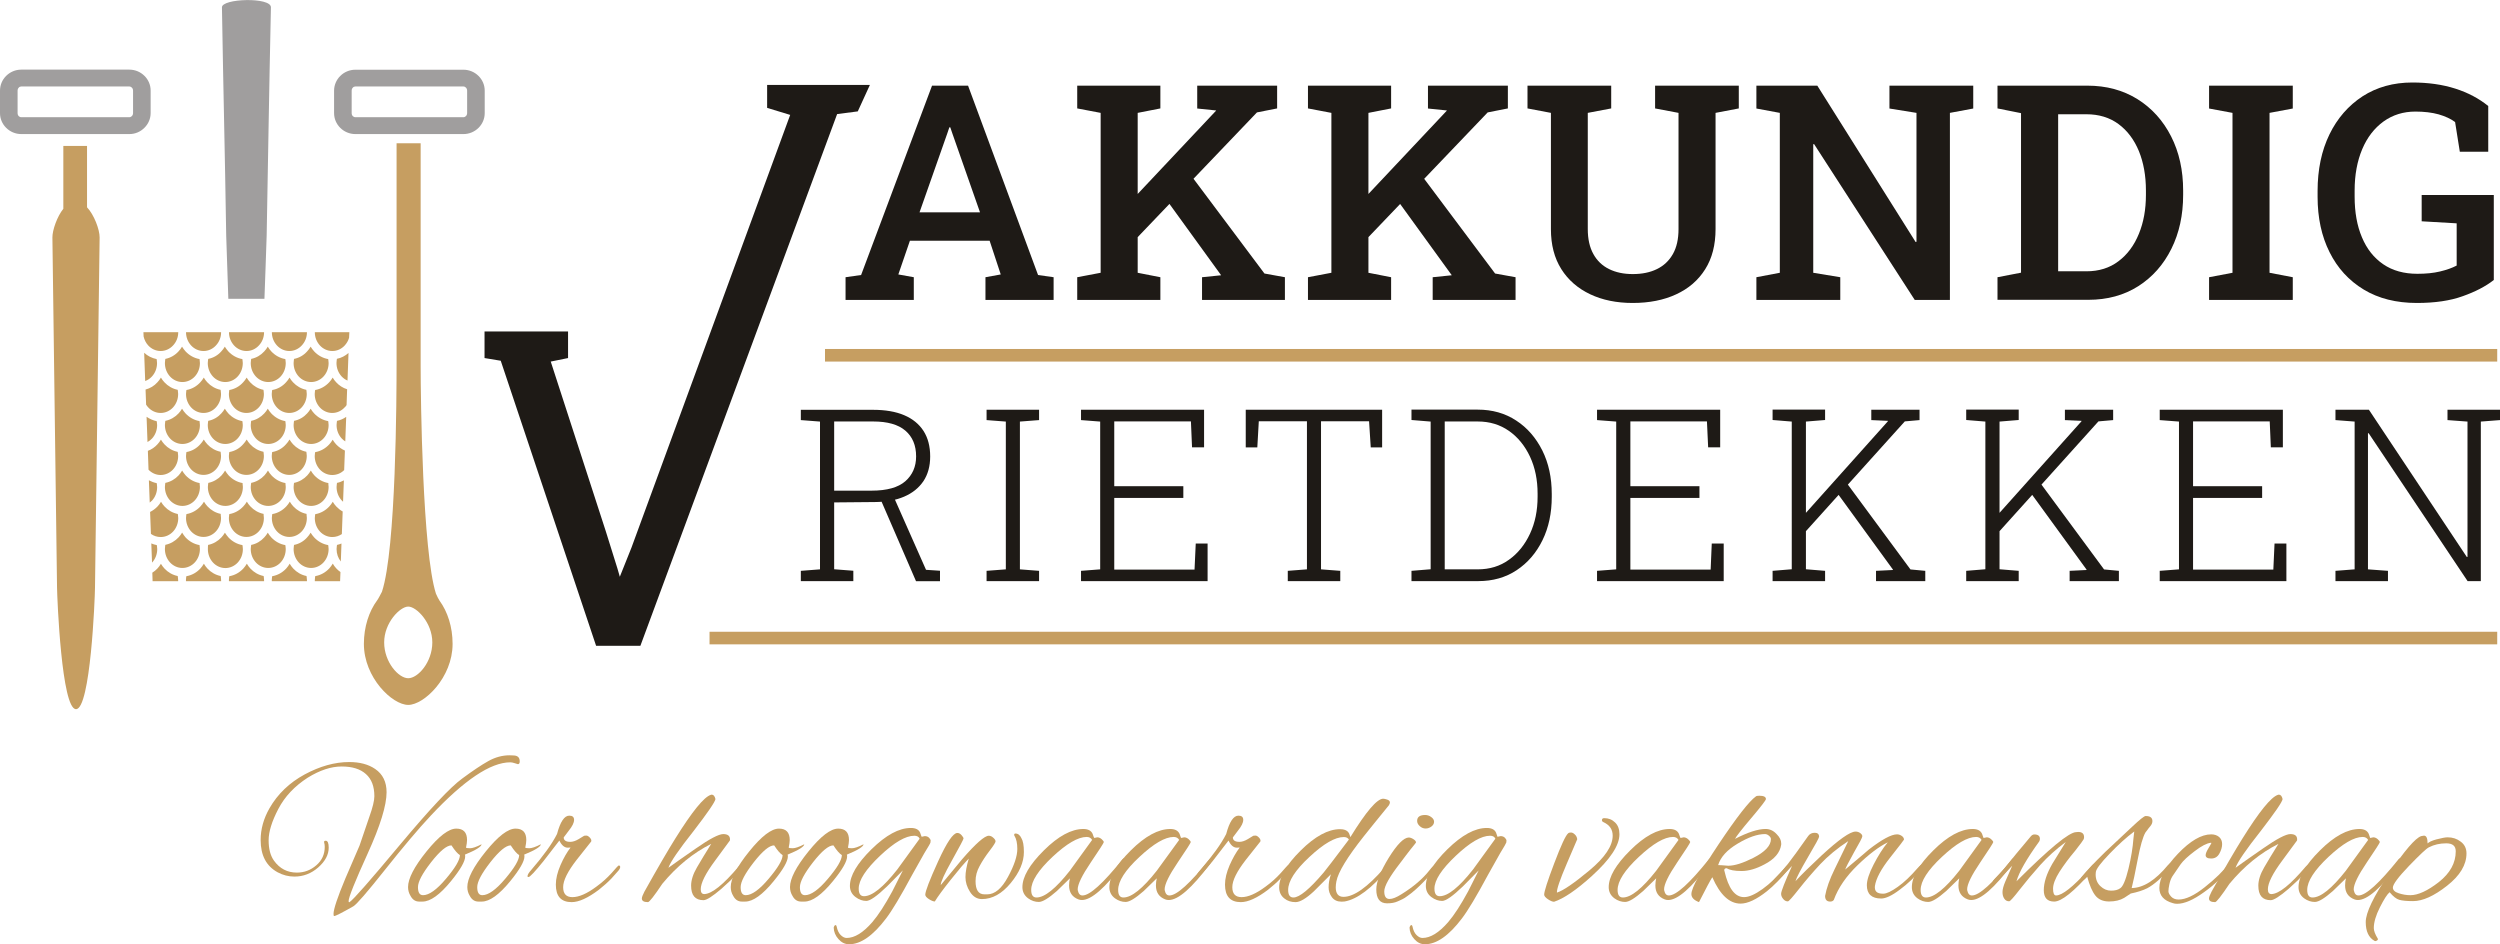 <?xml version="1.0" encoding="utf-8"?>
<!-- Generator: Adobe Illustrator 23.0.2, SVG Export Plug-In . SVG Version: 6.00 Build 0)  -->
<svg version="1.1" id="Laag_1" xmlns="http://www.w3.org/2000/svg" xmlns:xlink="http://www.w3.org/1999/xlink" x="0px" y="0px"
	 width="270px" height="102px" viewBox="0 0 270 102" style="enable-background:new 0 0 270 102;" xml:space="preserve">
<style type="text/css">
	.st0{fill:#1E1A16;}
	.st1{clip-path:url(#SVGID_2_);fill:#1E1A16;}
	.st2{clip-path:url(#SVGID_4_);fill:#1E1A16;}
	.st3{clip-path:url(#SVGID_6_);fill:#1E1A16;}
	.st4{clip-path:url(#SVGID_8_);fill:#1E1A16;}
	.st5{fill:#C69E61;}
	.st6{clip-path:url(#SVGID_10_);fill:#C69E61;}
	.st7{clip-path:url(#SVGID_10_);fill:#A09E9E;}
</style>
<path class="st0" d="M99.31,22.93h6.53l-3-8.56l-0.21-0.62h-0.1l-0.22,0.65L99.31,22.93z M91.32,32.39v-2.45L93,29.7l7.66-20.45
	h3.89l7.56,20.45l1.68,0.24v2.45h-7.36v-2.45l1.65-0.3L106.88,26h-8.61l-1.25,3.64l1.67,0.3v2.45H91.32z"/>
<path class="st0" d="M129.82,32.39v-2.45l2.05-0.21v-0.02l-6.1-8.42l2.51-2.81l8.28,11.06l2.21,0.4v2.45H129.82z M122.22,26.29
	l-2.1-2.42l11.18-11.88l0.05-0.06l-2.05-0.21V9.25h8.63v2.46l-2.18,0.43L122.22,26.29z M116.34,32.39v-2.45l2.53-0.48V12.19
	l-2.53-0.48V9.25h8.98v2.46l-2.45,0.48v17.27l2.45,0.48v2.45H116.34z"/>
<path class="st0" d="M154.73,32.39v-2.45l2.05-0.21v-0.02l-6.1-8.42l2.51-2.81l8.28,11.06l2.21,0.4v2.45H154.73z M147.14,26.29
	l-2.1-2.42l11.18-11.88l0.05-0.06l-2.05-0.21V9.25h8.63v2.46l-2.18,0.43L147.14,26.29z M141.26,32.39v-2.45l2.53-0.48V12.19
	l-2.53-0.48V9.25h8.98v2.46l-2.45,0.48v17.27l2.45,0.48v2.45H141.26z"/>
<g>
	<defs>
		<rect id="SVGID_1_" width="270" height="101.98"/>
	</defs>
	<clipPath id="SVGID_2_">
		<use xlink:href="#SVGID_1_"  style="overflow:visible;"/>
	</clipPath>
	<path class="st1" d="M176.33,32.72c-1.73,0-3.26-0.31-4.59-0.94c-1.33-0.63-2.38-1.54-3.12-2.72c-0.75-1.19-1.12-2.62-1.12-4.31
		V12.19l-2.53-0.48V9.25h9.04v2.46l-2.53,0.48v12.55c0,1.07,0.2,1.97,0.6,2.69c0.4,0.73,0.97,1.27,1.7,1.63
		c0.73,0.36,1.58,0.54,2.56,0.54c1.01,0,1.88-0.18,2.61-0.54c0.74-0.36,1.31-0.9,1.72-1.62c0.41-0.72,0.61-1.62,0.61-2.7V12.19
		l-2.53-0.48V9.25h9.04v2.46l-2.51,0.48v12.55c0,1.71-0.37,3.15-1.12,4.34c-0.75,1.19-1.79,2.09-3.14,2.71
		C179.69,32.41,178.12,32.72,176.33,32.72"/>
</g>
<polygon class="st0" points="189.69,32.39 189.69,29.94 192.22,29.46 192.22,12.19 189.69,11.72 189.69,9.25 192.22,9.25 
	196.27,9.25 206.89,26.14 206.98,26.11 206.98,12.19 204.06,11.72 204.06,9.25 210.59,9.25 213.11,9.25 213.11,11.72 210.59,12.19 
	210.59,32.39 206.79,32.39 195.92,15.56 195.83,15.58 195.83,29.46 198.75,29.94 198.75,32.39 "/>
<g>
	<defs>
		<rect id="SVGID_3_" width="270" height="101.98"/>
	</defs>
	<clipPath id="SVGID_4_">
		<use xlink:href="#SVGID_3_"  style="overflow:visible;"/>
	</clipPath>
	<path class="st2" d="M222.28,29.3h3.05c1.36,0,2.51-0.36,3.47-1.09c0.96-0.72,1.69-1.71,2.2-2.96c0.51-1.24,0.76-2.64,0.76-4.2
		v-0.48c0-1.6-0.26-3.02-0.76-4.25c-0.51-1.23-1.24-2.21-2.2-2.92c-0.96-0.71-2.12-1.06-3.47-1.06h-3.05V29.3z M215.73,32.39v-2.45
		l2.54-0.49V12.22l-2.54-0.51V9.25h2.54h7.15c2.07,0,3.87,0.49,5.43,1.46c1.55,0.97,2.76,2.31,3.63,4.02
		c0.87,1.71,1.3,3.66,1.3,5.86v0.46c0,2.17-0.42,4.11-1.27,5.82c-0.85,1.71-2.04,3.06-3.58,4.04c-1.54,0.98-3.34,1.47-5.39,1.47
		H215.73z"/>
</g>
<polygon class="st0" points="238.58,32.39 238.58,29.94 241.11,29.46 241.11,12.19 238.58,11.72 238.58,9.25 247.62,9.25 
	247.62,11.72 245.11,12.19 245.11,29.46 247.62,29.94 247.62,32.39 "/>
<g>
	<defs>
		<rect id="SVGID_5_" width="270" height="101.98"/>
	</defs>
	<clipPath id="SVGID_6_">
		<use xlink:href="#SVGID_5_"  style="overflow:visible;"/>
	</clipPath>
	<path class="st3" d="M261.02,32.72c-2.22,0-4.14-0.48-5.74-1.45c-1.6-0.97-2.83-2.31-3.69-4.04c-0.86-1.72-1.29-3.71-1.29-5.98
		v-0.62c0-2.32,0.43-4.36,1.28-6.11c0.85-1.75,2.05-3.12,3.58-4.12c1.54-0.99,3.33-1.49,5.37-1.49c1.72,0,3.26,0.22,4.64,0.66
		c1.38,0.44,2.56,1.07,3.56,1.88v4.94h-3.07l-0.51-3.21c-0.47-0.35-1.06-0.62-1.78-0.83c-0.72-0.2-1.56-0.3-2.51-0.3
		c-1.3,0-2.45,0.36-3.44,1.07c-0.99,0.72-1.76,1.71-2.3,2.99c-0.54,1.28-0.82,2.77-0.82,4.47v0.65c0,1.69,0.26,3.15,0.79,4.4
		c0.52,1.25,1.29,2.22,2.3,2.91c1.01,0.69,2.24,1.03,3.69,1.03c0.92,0,1.74-0.08,2.44-0.25c0.71-0.17,1.31-0.38,1.8-0.64v-4.56
		l-3.78-0.22v-2.84h7.79v9.18c-0.88,0.69-2,1.27-3.36,1.75C264.62,32.48,262.97,32.72,261.02,32.72"/>
	<path class="st3" d="M98.93,62.77l-3.98-9.19l1.53-0.01l3.53,7.97l1.51,0.1v1.13H98.93z M90.08,52.99h4.06
		c1.65,0,2.86-0.34,3.64-1.02c0.77-0.68,1.16-1.57,1.16-2.68c0-1.19-0.39-2.12-1.16-2.78c-0.77-0.66-1.93-0.99-3.48-0.99h-4.21
		V52.99z M86.49,62.77v-1.12l2.07-0.16V45.53l-2.07-0.16v-1.11h7.8c1.32,0,2.44,0.19,3.36,0.58c0.92,0.39,1.61,0.96,2.09,1.7
		c0.48,0.75,0.72,1.67,0.72,2.76c0,1.06-0.25,1.95-0.74,2.68c-0.5,0.73-1.19,1.28-2.08,1.66c-0.89,0.38-1.94,0.57-3.15,0.58
		l-4.4,0.04v7.22l2.07,0.16v1.12H86.49z"/>
</g>
<polygon class="st0" points="106.55,62.76 106.55,61.65 108.63,61.49 108.63,45.53 106.55,45.37 106.55,44.25 112.22,44.25 
	112.22,45.37 110.15,45.53 110.15,61.49 112.22,61.65 112.22,62.76 "/>
<polygon class="st0" points="116.75,62.76 116.75,61.65 118.82,61.49 118.82,45.53 116.75,45.37 116.75,44.25 130.04,44.25 
	130.04,48.31 128.74,48.31 128.62,45.51 120.34,45.51 120.34,52.51 127.8,52.51 127.8,53.78 120.34,53.78 120.34,61.52 
	129.01,61.52 129.14,58.7 130.42,58.7 130.42,62.76 "/>
<polygon class="st0" points="139.08,62.76 139.08,61.65 141.15,61.49 141.15,45.5 135.95,45.5 135.79,48.32 134.54,48.32 
	134.54,44.25 149.27,44.25 149.27,48.32 148.04,48.32 147.86,45.5 142.67,45.5 142.67,61.49 144.75,61.65 144.75,62.76 "/>
<g>
	<defs>
		<rect id="SVGID_7_" width="270" height="101.98"/>
	</defs>
	<clipPath id="SVGID_8_">
		<use xlink:href="#SVGID_7_"  style="overflow:visible;"/>
	</clipPath>
	<path class="st4" d="M156.03,61.49h3.56c1.29,0,2.42-0.34,3.38-1.04c0.97-0.69,1.72-1.63,2.27-2.81c0.55-1.18,0.82-2.51,0.82-3.99
		v-0.33c0-1.49-0.27-2.82-0.82-4c-0.55-1.17-1.3-2.1-2.27-2.78c-0.97-0.68-2.09-1.02-3.38-1.02h-3.56V61.49z M152.44,62.76v-1.11
		l2.07-0.17V45.53l-2.07-0.17v-1.12h2.07h5.08c1.58,0,2.96,0.39,4.16,1.18c1.2,0.78,2.13,1.86,2.82,3.23
		c0.68,1.37,1.02,2.93,1.02,4.7v0.31c0,1.75-0.33,3.31-1,4.68c-0.67,1.37-1.6,2.45-2.79,3.24c-1.19,0.79-2.57,1.18-4.14,1.18H152.44
		z"/>
</g>
<polygon class="st0" points="172.48,62.76 172.48,61.65 174.55,61.49 174.55,45.53 172.48,45.37 172.48,44.25 185.78,44.25 
	185.78,48.31 184.48,48.31 184.35,45.51 176.08,45.51 176.08,52.51 183.54,52.51 183.54,53.78 176.08,53.78 176.08,61.52 
	184.75,61.52 184.87,58.7 186.16,58.7 186.16,62.76 "/>
<path class="st0" d="M202.61,62.76v-1.11l1.82-0.09l0.01-0.04l-6.08-8.36l0.99-1.12l6.98,9.46l1.6,0.15v1.11H202.61z M194.82,57.61
	l-0.75-1.14l9.81-10.96l0.01-0.06l-1.79-0.08v-1.12h5.21v1.12l-1.59,0.14L194.82,57.61z M191.44,62.76v-1.11l2.07-0.17V45.53
	l-2.07-0.17v-1.12h5.67v1.12l-2.07,0.17v15.95l2.07,0.17v1.11H191.44z"/>
<path class="st0" d="M223.52,62.76v-1.11l1.82-0.09l0.01-0.04l-6.08-8.36l0.99-1.12l6.98,9.46l1.6,0.15v1.11H223.52z M215.73,57.61
	l-0.75-1.14l9.81-10.96l0.01-0.06l-1.79-0.08v-1.12h5.21v1.12l-1.59,0.14L215.73,57.61z M212.35,62.76v-1.11l2.07-0.17V45.53
	l-2.07-0.17v-1.12h5.67v1.12l-2.07,0.17v15.95l2.07,0.17v1.11H212.35z"/>
<polygon class="st0" points="233.25,62.76 233.25,61.65 235.33,61.49 235.33,45.53 233.25,45.37 233.25,44.25 246.55,44.25 
	246.55,48.31 245.25,48.31 245.13,45.51 236.85,45.51 236.85,52.51 244.31,52.51 244.31,53.78 236.85,53.78 236.85,61.52 
	245.52,61.52 245.65,58.7 246.93,58.7 246.93,62.76 "/>
<polygon class="st0" points="267.93,44.25 264.33,44.25 264.33,45.37 266.49,45.53 266.49,60.14 266.42,60.16 255.84,44.25 
	254.3,44.25 252.23,44.25 252.23,45.37 254.3,45.53 254.3,61.49 252.23,61.65 252.23,62.76 257.9,62.76 257.9,61.65 255.74,61.49 
	255.74,46.8 255.81,46.78 266.5,62.76 267.93,62.76 267.93,45.53 270,45.37 270,44.25 "/>
<polygon class="st0" points="64.38,69.75 54.08,38.96 52.33,38.67 52.33,35.8 61.35,35.8 61.35,38.67 59.48,39.05 65.43,57.39 
	66.69,61.42 66.94,62.29 68.2,59.14 85.34,12.41 82.85,11.65 82.85,9.17 93.95,9.17 92.64,12.03 90.41,12.32 69.16,69.75 "/>
<rect x="89.1" y="37.69" class="st5" width="180.6" height="1.36"/>
<rect x="76.63" y="68.23" class="st5" width="193.07" height="1.36"/>
<g>
	<defs>
		<rect id="SVGID_9_" width="270" height="101.98"/>
	</defs>
	<clipPath id="SVGID_10_">
		<use xlink:href="#SVGID_9_"  style="overflow:visible;"/>
	</clipPath>
	<path class="st6" d="M9.4,22.39v-6.63H6.84v6.79c-0.66,0.81-1.19,2.31-1.18,3.1l0.5,37.82c0.02,1.2,0.49,13.12,2.05,13.12
		c1.56,0,2.04-11.92,2.05-13.12l0.5-37.82C10.77,24.8,10.15,23.17,9.4,22.39"/>
	<path class="st7" d="M2.3,12.66h11.67c0.1,0,0.2-0.05,0.27-0.12c0.08-0.08,0.13-0.2,0.13-0.33V9.79c0-0.13-0.05-0.25-0.13-0.33
		c-0.07-0.07-0.17-0.12-0.27-0.12H2.3c-0.11,0-0.2,0.04-0.27,0.12C1.95,9.54,1.9,9.65,1.9,9.79v2.43c0,0.13,0.05,0.25,0.13,0.33
		C2.1,12.61,2.19,12.66,2.3,12.66 M13.97,14.48H2.3c-0.64,0-1.22-0.26-1.64-0.68C0.25,13.39,0,12.83,0,12.22V9.79
		C0,9.17,0.25,8.61,0.66,8.2c0.42-0.42,1-0.68,1.64-0.68h11.67c0.64,0,1.22,0.26,1.64,0.68c0.41,0.41,0.66,0.97,0.66,1.58v2.43
		c0,0.61-0.25,1.17-0.66,1.58C15.19,14.22,14.61,14.48,13.97,14.48"/>
	<path class="st7" d="M29.26,0.8c0.04-1.14-5.33-0.97-5.29,0c0.16,9.59,0.31,15.06,0.46,24.64c0.02,1.19,0.21,5.64,0.23,6.83h3.9
		c0.03-1.19,0.22-5.64,0.24-6.83C28.98,15.86,29.05,10.38,29.26,0.8"/>
	<path class="st6" d="M22.45,59.29L22.45,59.29L22.45,59.29L22.45,59.29v0.01v0v0.01c0,0.56,0.21,1.07,0.55,1.44
		c0.34,0.37,0.82,0.6,1.34,0.6s1-0.23,1.34-0.6c0.34-0.37,0.55-0.88,0.55-1.44V59.3v0v0v-0.01v0c0-0.12-0.01-0.23-0.03-0.34
		c0-0.03-0.01-0.06-0.02-0.08c-0.58-0.1-1.11-0.4-1.51-0.83c-0.14-0.16-0.27-0.33-0.38-0.51c-0.11,0.19-0.24,0.36-0.38,0.51
		c-0.38,0.41-0.88,0.7-1.43,0.81c-0.01,0.03-0.01,0.06-0.02,0.1C22.46,59.06,22.45,59.17,22.45,59.29 M37.73,35.88h-3.73
		c0,0.56,0.21,1.06,0.55,1.43c0.34,0.37,0.82,0.6,1.34,0.6c0.53,0,1-0.23,1.34-0.6c0.21-0.23,0.38-0.51,0.47-0.83L37.73,35.88z
		 M33.15,35.88h-3.79c0,0.56,0.21,1.06,0.55,1.43c0.34,0.37,0.82,0.6,1.34,0.6s1-0.23,1.34-0.6C32.94,36.94,33.15,36.44,33.15,35.88
		 M28.52,35.88h-3.79c0,0.56,0.21,1.06,0.55,1.43c0.34,0.37,0.82,0.6,1.34,0.6c0.53,0,1-0.23,1.34-0.6
		C28.31,36.94,28.52,36.44,28.52,35.88 M23.88,35.88h-3.79c0,0.56,0.21,1.06,0.55,1.43c0.34,0.37,0.82,0.6,1.34,0.6
		c0.53,0,1-0.23,1.34-0.6C23.67,36.94,23.88,36.44,23.88,35.88 M19.25,35.88h-3.76l0.02,0.46c0.08,0.37,0.26,0.71,0.5,0.97
		c0.34,0.37,0.82,0.6,1.34,0.6s1-0.23,1.34-0.6C19.04,36.94,19.25,36.44,19.25,35.88 M15.57,38.1l0.11,3.05
		c0.28-0.1,0.53-0.27,0.73-0.49c0.34-0.37,0.55-0.88,0.55-1.44v-0.01v0v0V39.2v0c0-0.12-0.01-0.23-0.03-0.34
		c0-0.03-0.01-0.06-0.02-0.08C16.41,38.68,15.95,38.45,15.57,38.1 M15.72,42.07l0.06,1.63c0.07,0.11,0.14,0.21,0.23,0.3
		c0.34,0.37,0.82,0.6,1.34,0.6s1-0.23,1.34-0.6c0.34-0.37,0.55-0.88,0.55-1.44v-0.01v0v0v-0.01v0c0-0.12-0.01-0.23-0.03-0.34
		c-0.01-0.03-0.01-0.07-0.02-0.1c-0.55-0.11-1.05-0.4-1.43-0.81c-0.15-0.15-0.27-0.33-0.38-0.51c-0.11,0.19-0.24,0.36-0.38,0.51
		C16.66,41.67,16.22,41.94,15.72,42.07 M15.83,45.01l0.1,2.73c0.18-0.1,0.35-0.23,0.49-0.38c0.34-0.37,0.55-0.88,0.55-1.44v-0.01v0
		v0v0v0c0-0.12-0.01-0.23-0.03-0.34c0-0.03-0.01-0.06-0.02-0.08C16.53,45.4,16.15,45.24,15.83,45.01 M15.97,48.69l0.07,2.04
		c0.34,0.35,0.8,0.57,1.31,0.57c0.52,0,1-0.23,1.34-0.6c0.34-0.37,0.55-0.88,0.55-1.44v-0.01v0v0v-0.01v0
		c0-0.12-0.01-0.23-0.03-0.34c-0.01-0.03-0.01-0.06-0.02-0.1c-0.55-0.11-1.05-0.4-1.43-0.81c-0.15-0.16-0.27-0.33-0.38-0.51
		c-0.11,0.19-0.24,0.36-0.38,0.51C16.72,48.3,16.36,48.55,15.97,48.69 M16.08,51.87l0.09,2.41c0.09-0.07,0.17-0.14,0.25-0.22
		c0.34-0.37,0.55-0.88,0.55-1.44v-0.01v0v0v-0.01v0c0-0.12-0.01-0.23-0.03-0.34c0-0.03-0.01-0.06-0.02-0.08
		C16.63,52.12,16.34,52.01,16.08,51.87 M16.21,55.29l0.09,2.37c0.3,0.22,0.67,0.34,1.06,0.34c0.52,0,1-0.23,1.34-0.6
		c0.34-0.37,0.55-0.88,0.55-1.44v0v0v0v-0.01v0c0-0.12-0.01-0.23-0.03-0.34c-0.01-0.03-0.01-0.07-0.02-0.1
		c-0.55-0.11-1.05-0.4-1.43-0.81c-0.15-0.15-0.27-0.33-0.38-0.51c-0.11,0.19-0.24,0.36-0.38,0.51
		C16.78,54.94,16.51,55.14,16.21,55.29 M16.34,58.69l0.08,2.07l0.01-0.01c0.34-0.37,0.55-0.88,0.55-1.44V59.3v0v0v-0.01v0
		c0-0.12-0.01-0.23-0.03-0.34c0-0.03-0.01-0.06-0.02-0.08C16.72,58.83,16.52,58.77,16.34,58.69 M16.45,61.85l0.03,0.92h2.76
		c0-0.04,0-0.07,0-0.11v-0.01v0v0v0v0c0-0.12-0.01-0.23-0.03-0.34c-0.01-0.03-0.01-0.07-0.02-0.1c-0.55-0.11-1.05-0.4-1.43-0.81
		c-0.15-0.16-0.27-0.33-0.38-0.51c-0.11,0.19-0.24,0.36-0.38,0.51C16.84,61.57,16.66,61.72,16.45,61.85 M20.09,62.77h3.79
		c0-0.04,0-0.07,0-0.11v-0.01v0v0v0v0c0-0.12-0.01-0.23-0.03-0.34c0-0.03-0.01-0.07-0.02-0.1c-0.55-0.11-1.05-0.4-1.43-0.81
		c-0.15-0.16-0.27-0.33-0.38-0.52c-0.11,0.19-0.24,0.36-0.38,0.52c-0.4,0.43-0.92,0.73-1.51,0.83c-0.01,0.03-0.01,0.06-0.02,0.08
		c-0.02,0.11-0.03,0.22-0.03,0.34v0v0v0v0v0v0.01C20.09,62.7,20.09,62.73,20.09,62.77 M24.73,62.77h3.79c0-0.04,0-0.07,0-0.11v-0.01
		v0v0v0v0c0-0.12-0.01-0.23-0.03-0.34c-0.01-0.03-0.01-0.07-0.02-0.1c-0.55-0.11-1.05-0.4-1.43-0.81c-0.15-0.16-0.27-0.33-0.38-0.52
		c-0.11,0.19-0.24,0.36-0.38,0.52c-0.4,0.43-0.92,0.73-1.51,0.83c-0.01,0.03-0.01,0.06-0.02,0.08c-0.02,0.11-0.03,0.22-0.03,0.34v0
		v0v0v0v0v0.01C24.73,62.7,24.73,62.73,24.73,62.77 M29.36,62.77h3.79c0-0.04,0-0.07,0-0.11v-0.01v0v0v0v0
		c0-0.12-0.01-0.23-0.03-0.34c-0.01-0.03-0.01-0.07-0.02-0.1c-0.55-0.11-1.05-0.4-1.43-0.81c-0.15-0.16-0.27-0.33-0.38-0.52
		c-0.11,0.19-0.24,0.36-0.38,0.52c-0.4,0.43-0.92,0.73-1.51,0.83c-0.01,0.03-0.01,0.06-0.02,0.08c-0.02,0.11-0.03,0.22-0.03,0.34v0
		v0v0v0v0v0.01C29.36,62.7,29.36,62.73,29.36,62.77 M34,62.77h2.73l0.04-0.99c-0.16-0.11-0.32-0.25-0.45-0.39
		c-0.15-0.16-0.27-0.33-0.38-0.52c-0.11,0.19-0.24,0.36-0.38,0.52c-0.4,0.43-0.92,0.73-1.51,0.83c-0.01,0.03-0.01,0.06-0.02,0.08
		c-0.02,0.11-0.03,0.22-0.03,0.34v0v0v0v0v0v0.01C33.99,62.7,34,62.73,34,62.77 M36.81,60.64l0.07-1.94
		c-0.16,0.07-0.32,0.11-0.48,0.15c-0.01,0.03-0.01,0.06-0.02,0.1c-0.02,0.11-0.03,0.22-0.03,0.34v0v0v0v0v0v0.01
		C36.35,59.82,36.52,60.28,36.81,60.64 M36.92,57.68l0.09-2.44c-0.26-0.14-0.49-0.33-0.69-0.54c-0.15-0.15-0.27-0.33-0.38-0.51
		c-0.11,0.19-0.24,0.36-0.38,0.51c-0.4,0.43-0.92,0.73-1.51,0.83c-0.01,0.03-0.01,0.06-0.02,0.08c-0.02,0.11-0.03,0.22-0.03,0.34v0
		v0v0v0.01v0v0c0,0.56,0.21,1.07,0.55,1.44s0.82,0.6,1.34,0.6C36.27,58,36.62,57.88,36.92,57.68 M37.05,54.19l0.09-2.31
		c-0.23,0.12-0.47,0.22-0.74,0.27c-0.01,0.03-0.01,0.07-0.02,0.1c-0.02,0.11-0.03,0.22-0.03,0.34v0v0v0v0v0v0.01
		c0,0.56,0.21,1.07,0.55,1.44C36.95,54.1,37,54.15,37.05,54.19 M37.17,50.77l0.08-2.11c-0.35-0.15-0.67-0.38-0.94-0.66
		c-0.15-0.16-0.27-0.33-0.38-0.51c-0.11,0.19-0.24,0.36-0.38,0.51c-0.4,0.43-0.92,0.73-1.51,0.83c-0.01,0.03-0.01,0.06-0.02,0.08
		c-0.02,0.11-0.03,0.22-0.03,0.34v0v0v0v0v0v0.01c0,0.56,0.21,1.07,0.55,1.44c0.34,0.37,0.82,0.6,1.34,0.6
		C36.39,51.3,36.84,51.1,37.17,50.77 M37.29,47.67l0.1-2.65c-0.3,0.21-0.63,0.36-0.99,0.43c-0.01,0.03-0.01,0.07-0.02,0.1
		c-0.02,0.11-0.03,0.22-0.03,0.34v0v0v0v0.01v0v0.01c0,0.56,0.21,1.07,0.55,1.44C37.02,47.48,37.15,47.58,37.29,47.67 M37.43,43.75
		l0.06-1.71c-0.45-0.14-0.86-0.4-1.18-0.75c-0.15-0.15-0.27-0.33-0.38-0.51c-0.11,0.19-0.24,0.36-0.38,0.51
		c-0.4,0.43-0.92,0.73-1.51,0.83c-0.01,0.03-0.01,0.06-0.02,0.08c-0.02,0.11-0.03,0.22-0.03,0.34v0v0v0v0.01v0v0.01
		c0,0.56,0.21,1.07,0.55,1.44c0.34,0.37,0.82,0.6,1.34,0.6c0.53,0,1-0.23,1.34-0.6C37.31,43.93,37.37,43.84,37.43,43.75 M37.53,41.1
		l0.11-2.98c-0.35,0.31-0.78,0.54-1.25,0.63c-0.01,0.03-0.01,0.07-0.02,0.1c-0.02,0.11-0.03,0.22-0.03,0.34v0v0v0v0.01v0v0.01
		c0,0.56,0.21,1.07,0.55,1.44C37.08,40.85,37.29,41,37.53,41.1 M31.76,58.85c-0.01,0.03-0.01,0.06-0.02,0.1
		c-0.02,0.11-0.03,0.22-0.03,0.34v0v0v0v0v0v0.01c0,0.56,0.21,1.07,0.55,1.44c0.34,0.37,0.82,0.6,1.34,0.6s1-0.23,1.34-0.6
		c0.34-0.37,0.55-0.88,0.55-1.44V59.3v0v0v-0.01v0c0-0.12-0.01-0.23-0.03-0.34c-0.01-0.03-0.01-0.06-0.02-0.08
		c-0.58-0.1-1.11-0.4-1.51-0.83c-0.15-0.16-0.27-0.33-0.38-0.51c-0.11,0.19-0.24,0.36-0.38,0.51
		C32.81,58.45,32.32,58.74,31.76,58.85 M27.13,58.85c-0.01,0.03-0.01,0.06-0.02,0.1c-0.02,0.11-0.03,0.22-0.03,0.34v0v0v0v0v0v0.01
		c0,0.56,0.21,1.07,0.55,1.44c0.34,0.37,0.82,0.6,1.34,0.6s1-0.23,1.34-0.6c0.34-0.37,0.55-0.88,0.55-1.44V59.3v0v0v-0.01v0
		c0-0.12-0.01-0.23-0.03-0.34c0-0.03-0.01-0.06-0.02-0.08c-0.58-0.1-1.11-0.4-1.51-0.83c-0.15-0.16-0.27-0.33-0.38-0.51
		c-0.11,0.19-0.24,0.36-0.38,0.51C28.17,58.45,27.68,58.74,27.13,58.85 M33.11,55.5c-0.55-0.11-1.05-0.4-1.43-0.81
		c-0.15-0.15-0.27-0.33-0.38-0.51c-0.11,0.19-0.24,0.36-0.38,0.51c-0.4,0.43-0.92,0.73-1.51,0.83c-0.01,0.03-0.01,0.06-0.02,0.08
		c-0.02,0.11-0.03,0.22-0.03,0.34v0v0v0v0.01v0v0c0,0.56,0.21,1.07,0.55,1.44c0.34,0.37,0.82,0.6,1.34,0.6s1-0.23,1.34-0.6
		c0.34-0.37,0.55-0.88,0.55-1.44v0v0v0v-0.01v0c0-0.12-0.01-0.23-0.03-0.34C33.12,55.57,33.11,55.53,33.11,55.5 M28.47,55.5
		c-0.55-0.11-1.05-0.4-1.43-0.81c-0.15-0.15-0.27-0.33-0.38-0.51c-0.11,0.19-0.24,0.36-0.38,0.51c-0.4,0.43-0.92,0.73-1.51,0.83
		c-0.01,0.03-0.01,0.06-0.02,0.08c-0.02,0.11-0.03,0.22-0.03,0.34v0v0v0v0.01v0v0c0,0.56,0.21,1.07,0.55,1.44
		c0.34,0.37,0.82,0.6,1.34,0.6c0.53,0,1-0.23,1.34-0.6c0.34-0.37,0.55-0.88,0.55-1.44v0v0v0v-0.01v0c0-0.12-0.01-0.23-0.03-0.34
		C28.48,55.57,28.48,55.53,28.47,55.5 M23.84,55.5c-0.55-0.11-1.05-0.4-1.43-0.81c-0.15-0.15-0.27-0.33-0.38-0.51
		c-0.11,0.19-0.24,0.36-0.38,0.51c-0.4,0.43-0.92,0.73-1.51,0.83c-0.01,0.03-0.01,0.06-0.02,0.08c-0.02,0.11-0.03,0.22-0.03,0.34v0
		v0v0v0.01v0v0c0,0.56,0.21,1.07,0.55,1.44c0.34,0.37,0.82,0.6,1.34,0.6c0.52,0,1-0.23,1.34-0.6c0.34-0.37,0.55-0.88,0.55-1.44v0v0
		v0v-0.01v0c0-0.12-0.01-0.23-0.03-0.34C23.85,55.57,23.84,55.53,23.84,55.5 M19.67,57.52c-0.11,0.19-0.24,0.36-0.38,0.51
		c-0.38,0.41-0.88,0.7-1.43,0.81c-0.01,0.03-0.01,0.06-0.02,0.1c-0.02,0.11-0.03,0.22-0.03,0.34v0v0.01v0v0v0.01
		c0,0.56,0.21,1.07,0.55,1.44c0.34,0.37,0.82,0.6,1.34,0.6s1-0.23,1.34-0.6s0.55-0.88,0.55-1.44V59.3v0v0v-0.01v0
		c0-0.12-0.01-0.23-0.03-0.34c0-0.03-0.01-0.06-0.01-0.08c-0.58-0.1-1.11-0.4-1.51-0.83C19.91,57.88,19.78,57.71,19.67,57.52
		 M35.46,52.17c-0.58-0.1-1.11-0.4-1.51-0.83c-0.15-0.16-0.27-0.33-0.38-0.52c-0.11,0.19-0.24,0.36-0.38,0.52
		c-0.38,0.41-0.88,0.7-1.43,0.81c-0.01,0.03-0.01,0.07-0.02,0.1c-0.02,0.11-0.03,0.22-0.03,0.34v0v0v0v0v0v0.01
		c0,0.56,0.21,1.07,0.55,1.44c0.34,0.37,0.82,0.6,1.34,0.6s1-0.23,1.34-0.6c0.34-0.37,0.55-0.88,0.55-1.44v-0.01v0v0v-0.01v0
		c0-0.12-0.01-0.23-0.03-0.34C35.48,52.22,35.47,52.2,35.46,52.17 M30.83,52.17c-0.58-0.1-1.11-0.4-1.51-0.83
		c-0.15-0.16-0.27-0.33-0.38-0.52c-0.11,0.19-0.24,0.36-0.38,0.52c-0.38,0.41-0.88,0.7-1.43,0.81c-0.01,0.03-0.01,0.07-0.02,0.1
		c-0.02,0.11-0.03,0.22-0.03,0.34v0v0v0v0v0v0.01c0,0.56,0.21,1.07,0.55,1.44c0.34,0.37,0.82,0.6,1.34,0.6s1-0.23,1.34-0.6
		c0.34-0.37,0.55-0.88,0.55-1.44v-0.01v0v0v-0.01v0c0-0.12-0.01-0.23-0.03-0.34C30.84,52.22,30.84,52.19,30.83,52.17 M26.2,52.17
		c-0.58-0.1-1.11-0.4-1.51-0.83c-0.14-0.16-0.27-0.33-0.38-0.52c-0.11,0.19-0.24,0.36-0.38,0.52c-0.38,0.41-0.88,0.7-1.43,0.81
		c-0.01,0.03-0.01,0.07-0.02,0.1c-0.02,0.11-0.03,0.22-0.03,0.34v0v0v0v0v0v0.01c0,0.56,0.21,1.07,0.55,1.44
		c0.34,0.37,0.82,0.6,1.34,0.6s1-0.23,1.34-0.6c0.34-0.37,0.55-0.88,0.55-1.44v-0.01v0v0v-0.01v0c0-0.12-0.01-0.23-0.03-0.34
		C26.21,52.22,26.2,52.19,26.2,52.17 M21.56,52.17c-0.58-0.1-1.11-0.4-1.51-0.83c-0.14-0.16-0.27-0.33-0.38-0.52
		c-0.11,0.19-0.24,0.36-0.38,0.52c-0.38,0.41-0.88,0.7-1.43,0.81c-0.01,0.03-0.01,0.07-0.02,0.1c-0.02,0.11-0.03,0.22-0.03,0.34v0v0
		v0v0v0v0.01c0,0.56,0.21,1.07,0.55,1.44c0.34,0.37,0.82,0.6,1.34,0.6s1-0.23,1.34-0.6c0.34-0.37,0.55-0.88,0.55-1.44v-0.01v0v0
		v-0.01v0c0-0.12-0.01-0.23-0.03-0.34C21.57,52.22,21.57,52.2,21.56,52.17 M29.4,48.82c-0.01,0.03-0.01,0.06-0.02,0.08
		c-0.02,0.11-0.03,0.22-0.03,0.34v0v0v0v0v0v0.01c0,0.56,0.21,1.07,0.55,1.44c0.34,0.37,0.82,0.6,1.34,0.6s1-0.23,1.34-0.6
		c0.34-0.37,0.55-0.88,0.55-1.44v-0.01v0v0v-0.01v0c0-0.12-0.01-0.23-0.03-0.34c-0.01-0.03-0.01-0.07-0.02-0.1
		c-0.55-0.11-1.05-0.4-1.43-0.81c-0.15-0.16-0.27-0.33-0.38-0.51c-0.11,0.19-0.24,0.36-0.38,0.51
		C30.51,48.42,29.99,48.72,29.4,48.82 M24.77,48.82c-0.01,0.03-0.01,0.06-0.02,0.08c-0.02,0.11-0.03,0.22-0.03,0.34v0v0v0v0v0v0.01
		c0,0.56,0.21,1.07,0.55,1.44c0.34,0.37,0.82,0.6,1.34,0.6c0.53,0,1-0.23,1.34-0.6c0.34-0.37,0.55-0.88,0.55-1.44v-0.01v0v0v-0.01v0
		c0-0.12-0.01-0.23-0.03-0.34c-0.01-0.03-0.01-0.07-0.02-0.1c-0.55-0.11-1.05-0.4-1.43-0.81c-0.14-0.15-0.27-0.33-0.38-0.51
		c-0.11,0.19-0.24,0.36-0.38,0.51C25.88,48.42,25.35,48.72,24.77,48.82 M20.14,48.82c-0.01,0.03-0.01,0.06-0.02,0.08
		c-0.02,0.11-0.03,0.22-0.03,0.34v0v0v0v0v0v0.01c0,0.56,0.21,1.07,0.55,1.44c0.34,0.37,0.82,0.6,1.34,0.6c0.53,0,1-0.23,1.34-0.6
		c0.34-0.37,0.55-0.88,0.55-1.44v-0.01v0v0v-0.01v0c0-0.12-0.01-0.23-0.03-0.34c0-0.03-0.01-0.06-0.02-0.1
		c-0.55-0.11-1.05-0.4-1.43-0.81c-0.15-0.16-0.27-0.33-0.38-0.51c-0.11,0.19-0.24,0.36-0.38,0.51
		C21.24,48.42,20.72,48.72,20.14,48.82 M31.76,45.45c-0.01,0.03-0.01,0.06-0.02,0.1c-0.02,0.11-0.03,0.22-0.03,0.34v0v0v0v0.01v0
		v0.01c0,0.56,0.21,1.07,0.55,1.44c0.34,0.37,0.82,0.6,1.34,0.6s1-0.23,1.34-0.6c0.34-0.37,0.55-0.88,0.55-1.44v-0.01v0v0v0v0
		c0-0.12-0.01-0.23-0.03-0.34c-0.01-0.03-0.01-0.06-0.02-0.08c-0.58-0.1-1.11-0.4-1.51-0.83c-0.15-0.15-0.27-0.33-0.38-0.51
		c-0.11,0.19-0.24,0.36-0.38,0.51C32.81,45.05,32.32,45.34,31.76,45.45 M27.13,45.45c-0.01,0.03-0.01,0.06-0.02,0.1
		c-0.02,0.11-0.03,0.22-0.03,0.34v0v0v0v0.01v0v0.01c0,0.56,0.21,1.07,0.55,1.44c0.34,0.37,0.82,0.6,1.34,0.6
		c0.52,0,1-0.23,1.34-0.6c0.34-0.37,0.55-0.88,0.55-1.44v-0.01v0v0v0v0c0-0.12-0.01-0.23-0.03-0.34c0-0.03-0.01-0.06-0.02-0.08
		c-0.58-0.1-1.11-0.4-1.51-0.83c-0.15-0.16-0.27-0.33-0.38-0.51c-0.11,0.19-0.24,0.36-0.38,0.51
		C28.17,45.05,27.68,45.34,27.13,45.45 M22.49,45.45c-0.01,0.03-0.01,0.07-0.02,0.1c-0.02,0.11-0.03,0.22-0.03,0.34v0v0v0v0.01v0
		v0.01c0,0.56,0.21,1.07,0.55,1.44c0.34,0.37,0.82,0.6,1.34,0.6s1-0.23,1.34-0.6c0.34-0.37,0.55-0.88,0.55-1.44v-0.01v0v0v0v0
		c0-0.12-0.01-0.23-0.03-0.34c0-0.03-0.01-0.06-0.02-0.08c-0.58-0.1-1.11-0.4-1.51-0.83c-0.14-0.16-0.27-0.33-0.38-0.51
		c-0.11,0.19-0.24,0.36-0.38,0.51C23.54,45.05,23.05,45.34,22.49,45.45 M17.86,45.45c-0.01,0.03-0.01,0.06-0.02,0.1
		c-0.02,0.11-0.03,0.22-0.03,0.34v0v0v0v0.01v0v0.01c0,0.56,0.21,1.07,0.55,1.44c0.34,0.37,0.82,0.6,1.34,0.6s1-0.23,1.34-0.6
		c0.34-0.37,0.55-0.88,0.55-1.44v-0.01v0v0v0v0c0-0.12-0.01-0.23-0.03-0.34c0-0.03-0.01-0.06-0.01-0.08
		c-0.58-0.1-1.11-0.4-1.51-0.83c-0.14-0.15-0.27-0.33-0.38-0.51c-0.11,0.19-0.24,0.36-0.38,0.51
		C18.91,45.05,18.41,45.34,17.86,45.45 M29.4,42.12c-0.01,0.03-0.01,0.06-0.02,0.08c-0.02,0.11-0.03,0.22-0.03,0.34v0v0v0v0.01v0
		v0.01c0,0.56,0.21,1.07,0.55,1.44c0.34,0.37,0.82,0.6,1.34,0.6s1-0.23,1.34-0.6c0.34-0.37,0.55-0.88,0.55-1.44v-0.01v0v0v-0.01v0
		c0-0.12-0.01-0.23-0.03-0.34c-0.01-0.03-0.01-0.07-0.02-0.1c-0.55-0.11-1.05-0.4-1.43-0.81c-0.15-0.15-0.27-0.33-0.38-0.51
		c-0.11,0.19-0.24,0.36-0.38,0.51C30.51,41.72,29.99,42.02,29.4,42.12 M24.77,42.12c-0.01,0.03-0.01,0.06-0.02,0.08
		c-0.02,0.11-0.03,0.22-0.03,0.34v0v0v0v0.01v0v0.01c0,0.56,0.21,1.07,0.55,1.44c0.34,0.37,0.82,0.6,1.34,0.6
		c0.53,0,1-0.23,1.34-0.6c0.34-0.37,0.55-0.88,0.55-1.44v-0.01v0v0v-0.01v0c0-0.12-0.01-0.23-0.03-0.34
		c-0.01-0.03-0.01-0.07-0.02-0.1c-0.55-0.11-1.05-0.4-1.43-0.81c-0.15-0.15-0.27-0.33-0.38-0.51c-0.11,0.19-0.24,0.36-0.38,0.51
		C25.88,41.72,25.35,42.02,24.77,42.12 M20.14,42.12c-0.01,0.03-0.01,0.06-0.02,0.08c-0.02,0.11-0.03,0.22-0.03,0.34v0v0v0v0.01v0
		v0.01c0,0.56,0.21,1.07,0.55,1.44c0.34,0.37,0.82,0.6,1.34,0.6c0.53,0,1-0.23,1.34-0.6c0.34-0.37,0.55-0.88,0.55-1.44v-0.01v0v0
		v-0.01v0c0-0.12-0.01-0.23-0.03-0.34c0-0.03-0.01-0.07-0.02-0.1c-0.55-0.11-1.05-0.4-1.43-0.81c-0.15-0.15-0.27-0.33-0.38-0.51
		c-0.11,0.19-0.24,0.36-0.38,0.51C21.24,41.72,20.72,42.02,20.14,42.12 M31.76,38.76c-0.01,0.03-0.01,0.07-0.02,0.1
		c-0.02,0.11-0.03,0.22-0.03,0.34v0v0v0v0.01v0v0.01c0,0.56,0.21,1.07,0.55,1.44c0.34,0.37,0.82,0.6,1.34,0.6s1-0.23,1.34-0.6
		c0.34-0.37,0.55-0.88,0.55-1.44v-0.01v0v0V39.2v0c0-0.12-0.01-0.23-0.03-0.34c-0.01-0.03-0.01-0.06-0.02-0.08
		c-0.58-0.1-1.11-0.4-1.51-0.83c-0.15-0.16-0.27-0.33-0.38-0.51c-0.11,0.19-0.24,0.36-0.38,0.51
		C32.81,38.36,32.32,38.65,31.76,38.76 M27.13,38.76c-0.01,0.03-0.01,0.07-0.02,0.1c-0.02,0.11-0.03,0.22-0.03,0.34v0v0v0v0.01v0
		v0.01c0,0.56,0.21,1.07,0.55,1.44c0.34,0.37,0.82,0.6,1.34,0.6c0.52,0,1-0.23,1.34-0.6c0.34-0.37,0.55-0.88,0.55-1.44v-0.01v0v0
		V39.2v0c0-0.12-0.01-0.23-0.03-0.34c0-0.03-0.01-0.06-0.02-0.08c-0.58-0.1-1.11-0.4-1.51-0.83c-0.15-0.16-0.27-0.33-0.38-0.51
		c-0.11,0.19-0.24,0.36-0.38,0.51C28.17,38.36,27.68,38.65,27.13,38.76 M22.49,38.76c-0.01,0.03-0.01,0.07-0.02,0.1
		c-0.02,0.11-0.03,0.22-0.03,0.34v0v0v0v0.01v0v0.01c0,0.56,0.21,1.07,0.55,1.44c0.34,0.37,0.82,0.6,1.34,0.6s1-0.23,1.34-0.6
		c0.34-0.37,0.55-0.88,0.55-1.44v-0.01v0v0V39.2v0c0-0.12-0.01-0.23-0.03-0.34c0-0.03-0.01-0.06-0.02-0.08
		c-0.58-0.1-1.11-0.4-1.51-0.83c-0.14-0.16-0.27-0.33-0.38-0.51c-0.11,0.19-0.24,0.36-0.38,0.51
		C23.54,38.36,23.05,38.65,22.49,38.76 M17.86,38.76c-0.01,0.03-0.01,0.07-0.02,0.1c-0.02,0.11-0.03,0.22-0.03,0.34v0v0v0v0.01v0
		v0.01c0,0.56,0.21,1.07,0.55,1.44c0.34,0.37,0.82,0.6,1.34,0.6s1-0.23,1.34-0.6c0.34-0.37,0.55-0.88,0.55-1.44v-0.01v0v0V39.2v0
		c0-0.12-0.01-0.23-0.03-0.34c0-0.03-0.01-0.06-0.01-0.08c-0.58-0.1-1.11-0.4-1.51-0.83c-0.14-0.16-0.27-0.33-0.38-0.51
		c-0.11,0.19-0.24,0.36-0.38,0.51C18.91,38.36,18.41,38.65,17.86,38.76"/>
	<path class="st6" d="M47.08,64.11c-1.45-4.55-1.65-21.04-1.65-24.61V15.47h-2.6V39.2c0,3.63-0.05,20.1-1.58,24.71
		c-0.2,0.38-0.38,0.74-0.52,0.93c-0.88,1.19-1.43,2.86-1.43,4.7c0,3.64,3.07,6.59,4.79,6.59c1.71,0,4.79-2.95,4.79-6.59
		c0-1.83-0.54-3.48-1.41-4.67C47.36,64.72,47.22,64.42,47.08,64.11 M44.09,65.51c0.88,0,2.6,1.73,2.6,3.87s-1.56,3.87-2.6,3.87
		c-1.04,0-2.6-1.73-2.6-3.87S43.21,65.51,44.09,65.51"/>
	<path class="st7" d="M38.38,12.66h11.67c0.1,0,0.2-0.05,0.27-0.12c0.08-0.08,0.13-0.2,0.13-0.33V9.79c0-0.13-0.05-0.25-0.13-0.33
		c-0.07-0.07-0.17-0.12-0.27-0.12H38.38c-0.1,0-0.2,0.04-0.27,0.12c-0.08,0.08-0.13,0.19-0.13,0.33v2.43c0,0.13,0.05,0.25,0.13,0.33
		C38.18,12.61,38.28,12.66,38.38,12.66 M50.05,14.48H38.38c-0.64,0-1.22-0.26-1.64-0.68c-0.41-0.41-0.66-0.97-0.66-1.58V9.79
		c0-0.61,0.26-1.18,0.66-1.58c0.42-0.42,1-0.68,1.64-0.68h11.67c0.64,0,1.22,0.26,1.64,0.68c0.41,0.41,0.66,0.97,0.66,1.58v2.43
		c0,0.61-0.25,1.17-0.66,1.58C51.27,14.22,50.69,14.48,50.05,14.48"/>
	<path class="st6" d="M35.18,90.8c0.21,0,0.32,0.25,0.32,0.75c0,0.76-0.38,1.47-1.13,2.13c-0.75,0.66-1.61,0.99-2.58,0.99
		c-0.62,0-1.22-0.15-1.8-0.46c-1.23-0.67-1.84-1.83-1.84-3.49c0-1.17,0.32-2.32,0.96-3.44c0.88-1.53,2.15-2.75,3.79-3.64
		c1.65-0.89,3.25-1.34,4.82-1.34c1.14,0,2.07,0.25,2.8,0.75c0.82,0.56,1.23,1.4,1.23,2.51c0,1.41-0.68,3.63-2.05,6.64
		s-2.05,4.72-2.05,5.11c0,0.12,0.04,0.16,0.11,0.11c0.4-0.26,2.21-2.32,5.43-6.18c3.23-3.86,5.47-6.25,6.73-7.16
		c1.12-0.83,2.06-1.46,2.81-1.88c0.75-0.42,1.52-0.63,2.31-0.63c0.21,0,0.37,0.01,0.48,0.02c0.41,0.03,0.61,0.24,0.61,0.64
		c0,0.2-0.07,0.3-0.2,0.3c-0.02,0-0.12-0.04-0.32-0.1c-0.2-0.07-0.37-0.1-0.5-0.1c-2.13,0-4.99,1.92-8.59,5.76
		c-1.35,1.44-2.99,3.39-4.93,5.83c-1.94,2.44-3.08,3.76-3.43,3.96c-1.23,0.7-1.92,1.05-2.07,1.05c-0.05,0-0.07-0.08-0.07-0.23
		c0-0.5,0.42-1.78,1.28-3.83c0.35-0.79,0.86-1.97,1.53-3.55l1.05-3.08c0.37-1.03,0.55-1.78,0.55-2.25c0-1.05-0.3-1.85-0.91-2.39
		c-0.61-0.55-1.48-0.82-2.62-0.82s-2.36,0.4-3.67,1.21c-1.41,0.91-2.47,2.03-3.17,3.37c-0.7,1.34-1.05,2.47-1.05,3.39
		c0,0.93,0.19,1.65,0.57,2.19c0.62,0.87,1.45,1.3,2.48,1.3c0.79,0,1.49-0.26,2.1-0.79c0.61-0.52,0.91-1.19,0.91-1.99
		c0-0.17-0.02-0.32-0.06-0.45C34.97,90.87,35.03,90.8,35.18,90.8"/>
	<path class="st6" d="M48.76,91.3c-0.52,0-1.25,0.61-2.2,1.82c-0.95,1.22-1.42,2.11-1.42,2.69c0,0.58,0.18,0.87,0.55,0.87
		c0.65,0,1.48-0.59,2.48-1.78c1-1.18,1.5-2.03,1.5-2.55C49.43,92.21,49.12,91.86,48.76,91.3 M50.24,92.49
		c0,0.53-0.51,1.42-1.53,2.67c-1.2,1.47-2.23,2.21-3.08,2.21h-0.36c-0.4,0-0.71-0.2-0.93-0.61c-0.18-0.29-0.27-0.61-0.27-0.96
		c0-0.91,0.66-2.19,1.99-3.84c1.33-1.65,2.4-2.47,3.22-2.47c0.77,0,1.16,0.41,1.16,1.23c0,0.21-0.04,0.49-0.11,0.82
		c0.01,0.04,0.16,0.07,0.43,0.07c0.27,0,0.69-0.14,1.25-0.43c-0.02,0.26-0.61,0.63-1.8,1.12C50.23,92.34,50.24,92.41,50.24,92.49"/>
	<path class="st6" d="M55.16,91.3c-0.52,0-1.25,0.61-2.2,1.82c-0.95,1.22-1.42,2.11-1.42,2.69c0,0.58,0.18,0.87,0.55,0.87
		c0.65,0,1.48-0.59,2.48-1.78c1-1.18,1.5-2.03,1.5-2.55C55.83,92.21,55.52,91.86,55.16,91.3 M56.64,92.49
		c0,0.53-0.51,1.42-1.53,2.67c-1.2,1.47-2.23,2.21-3.08,2.21h-0.36c-0.4,0-0.71-0.2-0.93-0.61c-0.18-0.29-0.27-0.61-0.27-0.96
		c0-0.91,0.66-2.19,1.99-3.84c1.33-1.65,2.4-2.47,3.22-2.47c0.77,0,1.16,0.41,1.16,1.23c0,0.21-0.04,0.49-0.11,0.82
		c0.01,0.04,0.16,0.07,0.43,0.07s0.69-0.14,1.25-0.43c-0.01,0.26-0.61,0.63-1.8,1.12C56.63,92.34,56.64,92.41,56.64,92.49"/>
	<path class="st6" d="M61.74,97.43c-1.14,0-1.71-0.63-1.71-1.89c0-0.64,0.17-1.33,0.5-2.1c0.33-0.76,0.7-1.4,1.09-1.91
		c-0.08,0.01-0.17,0.02-0.3,0.02c-0.36,0-0.67-0.26-0.91-0.77l-1.69,2.19c-0.94,1.17-1.49,1.75-1.64,1.75
		c-0.07,0-0.11-0.03-0.11-0.09c0-0.15,0.13-0.37,0.39-0.66c1.32-1.53,2.26-2.83,2.8-3.9c0.35-1.32,0.79-1.98,1.32-1.98
		c0.35,0,0.52,0.15,0.52,0.46c0,0.3-0.19,0.69-0.57,1.16l-0.55,0.73c0,0.32,0.24,0.48,0.71,0.48c0.27,0,0.58-0.1,0.91-0.3l0.59-0.36
		c0.03-0.01,0.11-0.02,0.23-0.02c0.12,0,0.25,0.08,0.39,0.23c0.14,0.15,0.18,0.29,0.14,0.41l-1.57,1.98
		c-0.97,1.25-1.46,2.23-1.46,2.95c0,0.72,0.33,1.08,1,1.08c0.7,0,1.56-0.37,2.57-1.12c0.61-0.44,1.16-0.93,1.66-1.48
		c0.47-0.55,0.73-0.82,0.77-0.82c0.11,0,0.16,0.06,0.16,0.17c0,0.11-0.07,0.25-0.2,0.4l-0.73,0.82c-0.41,0.43-0.87,0.83-1.37,1.23
		C63.5,96.98,62.52,97.43,61.74,97.43"/>
	<path class="st6" d="M75.98,97.22c-0.9,0-1.34-0.52-1.34-1.57c0-0.59,0.21-1.25,0.63-1.97c0.42-0.72,0.93-1.57,1.54-2.54
		c-1.94,0.97-3.71,2.41-5.28,4.31c-0.88,1.32-1.4,1.98-1.55,1.98c-0.44,0-0.66-0.13-0.66-0.39c0-0.14,0.09-0.38,0.27-0.73
		c1.47-2.63,2.59-4.55,3.35-5.76c1.81-2.9,3.08-4.47,3.83-4.71c0.03-0.01,0.06-0.02,0.09-0.02c0.2,0,0.33,0.16,0.41,0.48
		c-0.05,0.32-0.84,1.47-2.37,3.46c-1.6,2.02-2.5,3.34-2.71,3.96c0.56-0.41,1.54-1.1,2.94-2.07c1.5-1.05,2.5-1.57,2.98-1.57
		s0.73,0.19,0.73,0.57c0,0.06,0,0.1-0.01,0.12c-0.01,0.02-0.54,0.74-1.58,2.15c-1.05,1.41-1.57,2.45-1.57,3.12
		c0,0.35,0.13,0.52,0.39,0.52c0.82-0.03,2.05-1.02,3.69-2.96c0.14-0.14,0.24-0.21,0.31-0.21s0.1,0.05,0.1,0.14
		c0,0.3-0.75,1.12-2.26,2.46C76.95,96.81,76.31,97.22,75.98,97.22"/>
	<path class="st6" d="M83.61,91.3c-0.52,0-1.25,0.61-2.2,1.82c-0.95,1.22-1.42,2.11-1.42,2.69c0,0.58,0.18,0.87,0.55,0.87
		c0.65,0,1.48-0.59,2.48-1.78c1-1.18,1.5-2.03,1.5-2.55C84.28,92.21,83.97,91.86,83.61,91.3 M85.09,92.49
		c0,0.53-0.51,1.42-1.53,2.67c-1.2,1.47-2.23,2.21-3.08,2.21h-0.36c-0.4,0-0.71-0.2-0.93-0.61c-0.18-0.29-0.27-0.61-0.27-0.96
		c0-0.91,0.66-2.19,1.99-3.84c1.33-1.65,2.4-2.47,3.22-2.47c0.77,0,1.16,0.41,1.16,1.23c0,0.21-0.04,0.49-0.11,0.82
		c0.01,0.04,0.16,0.07,0.43,0.07c0.27,0,0.69-0.14,1.25-0.43c-0.01,0.26-0.61,0.63-1.8,1.12C85.08,92.34,85.09,92.41,85.09,92.49"/>
	<path class="st6" d="M90.01,91.3c-0.52,0-1.25,0.61-2.2,1.82c-0.95,1.22-1.42,2.11-1.42,2.69c0,0.58,0.18,0.87,0.55,0.87
		c0.65,0,1.48-0.59,2.48-1.78c1-1.18,1.5-2.03,1.5-2.55C90.68,92.21,90.37,91.86,90.01,91.3 M91.49,92.49
		c0,0.53-0.51,1.42-1.53,2.67c-1.2,1.47-2.23,2.21-3.08,2.21h-0.36c-0.4,0-0.71-0.2-0.93-0.61c-0.18-0.29-0.27-0.61-0.27-0.96
		c0-0.91,0.66-2.19,1.99-3.84c1.33-1.65,2.4-2.47,3.22-2.47c0.77,0,1.16,0.41,1.16,1.23c0,0.21-0.04,0.49-0.11,0.82
		c0.01,0.04,0.16,0.07,0.43,0.07c0.27,0,0.69-0.14,1.25-0.43c-0.01,0.26-0.61,0.63-1.8,1.12C91.48,92.34,91.49,92.41,91.49,92.49"/>
	<path class="st6" d="M92.74,95.97c0,0.55,0.19,0.82,0.57,0.82c0.88,0,2.08-0.96,3.6-2.89l2.41-3.32c-0.09-0.21-0.28-0.32-0.57-0.32
		c-0.94,0-2.18,0.72-3.71,2.17C93.51,93.88,92.74,95.06,92.74,95.97 M99.55,90.37l0.32-0.07c0.2,0,0.35,0.06,0.47,0.18
		c0.11,0.12,0.17,0.22,0.17,0.28c0,0.07-0.01,0.14-0.02,0.23c-0.01,0.08-0.24,0.47-0.66,1.15c-0.53,0.93-0.97,1.71-1.32,2.35
		c-1.23,2.29-2.17,3.86-2.82,4.71c-1.4,1.85-2.73,2.78-3.99,2.78c-0.44,0-0.82-0.19-1.15-0.56c-0.33-0.37-0.5-0.79-0.51-1.24
		c0.05-0.18,0.11-0.27,0.21-0.27c0.05,0,0.08,0.05,0.11,0.16c0.08,0.4,0.22,0.7,0.43,0.91c0.21,0.21,0.43,0.32,0.64,0.32
		c0.87,0,1.79-0.57,2.78-1.71c0.65-0.76,1.37-1.87,2.16-3.33l1.14-2.26l-1.71,1.73c-1.09,1.05-1.84,1.57-2.24,1.57
		s-0.79-0.14-1.15-0.41c-0.41-0.3-0.62-0.71-0.62-1.21c0-1.11,0.78-2.43,2.33-3.96c1.56-1.53,2.97-2.3,4.25-2.3
		c0.52,0,0.85,0.17,1,0.5c0.05,0.12,0.08,0.22,0.11,0.31C99.51,90.33,99.54,90.37,99.55,90.37"/>
	<path class="st6" d="M109.53,90.16c0-0.09,0.05-0.14,0.14-0.14c0.27,0,0.49,0.17,0.64,0.5c0.18,0.29,0.27,0.79,0.27,1.5
		c0,1.09-0.48,2.21-1.43,3.36s-1.99,1.72-3.1,1.72c-0.53,0-0.96-0.26-1.29-0.78c-0.33-0.52-0.49-1.05-0.49-1.59
		c0-0.55,0.12-1.21,0.36-2c-0.44,0.44-1.09,1.2-1.94,2.27c-0.85,1.07-1.43,1.86-1.73,2.36c-0.15,0-0.36-0.08-0.63-0.25
		c-0.26-0.17-0.4-0.33-0.4-0.48c0-0.36,0.46-1.57,1.39-3.61c0.93-2.04,1.62-3.06,2.07-3.06c0.17,0,0.32,0.08,0.46,0.24
		c0.14,0.16,0.21,0.28,0.21,0.36s-0.41,0.87-1.24,2.35c-0.83,1.48-1.23,2.37-1.22,2.68c1.44-1.75,2.21-2.67,2.3-2.78
		c1.47-1.7,2.44-2.55,2.89-2.55c0.17,0,0.33,0.07,0.49,0.22c0.16,0.14,0.24,0.27,0.24,0.39c0,0.11-0.21,0.45-0.64,1.01
		c-0.43,0.56-0.79,1.11-1.08,1.65c-0.3,0.54-0.44,1.08-0.44,1.63c0,0.96,0.32,1.43,0.96,1.43h0.3c0.82,0,1.57-0.63,2.24-1.88
		c0.68-1.25,1.01-2.26,1.01-3.02c0-0.61-0.1-1.08-0.3-1.41C109.54,90.25,109.53,90.21,109.53,90.16"/>
	<path class="st6" d="M111.37,96.11c0,0.55,0.19,0.82,0.57,0.82c0.88,0,2.08-0.96,3.6-2.89l2.41-3.33
		c-0.12-0.21-0.32-0.32-0.59-0.32c-0.93,0-2.16,0.72-3.69,2.15C112.14,93.98,111.37,95.17,111.37,96.11 M118.18,90.5l0.32-0.07
		c0.17,0,0.33,0.07,0.48,0.2c0.15,0.14,0.23,0.24,0.23,0.32c0,0.08-0.47,0.81-1.41,2.2c-0.94,1.39-1.41,2.36-1.41,2.9
		c0,0.04,0.01,0.09,0.02,0.14c0.08,0.35,0.24,0.52,0.5,0.52c0.79,0,2.23-1.31,4.33-3.92c0.05-0.06,0.1-0.09,0.16-0.09
		c0.06,0,0.09,0.06,0.09,0.17s-0.07,0.26-0.2,0.44c-1.94,2.6-3.43,3.89-4.44,3.89c-0.14,0-0.27-0.02-0.39-0.07
		c-0.67-0.26-1-0.76-1-1.5c0-0.26,0.03-0.51,0.09-0.77l-1.41,1.37c-0.9,0.79-1.55,1.18-1.95,1.18s-0.79-0.13-1.15-0.39
		c-0.41-0.3-0.62-0.71-0.62-1.21c0-1.11,0.77-2.43,2.32-3.97c1.55-1.54,2.97-2.31,4.26-2.31c0.5,0,0.84,0.17,1,0.52
		c0.05,0.12,0.08,0.22,0.11,0.31C118.15,90.46,118.17,90.5,118.18,90.5"/>
	<path class="st6" d="M120.76,96.11c0,0.55,0.19,0.82,0.57,0.82c0.88,0,2.08-0.96,3.6-2.89l2.42-3.33
		c-0.12-0.21-0.32-0.32-0.59-0.32c-0.93,0-2.16,0.72-3.69,2.15C121.52,93.98,120.76,95.17,120.76,96.11 M127.57,90.5l0.32-0.07
		c0.17,0,0.33,0.07,0.48,0.2c0.15,0.14,0.23,0.24,0.23,0.32c0,0.08-0.47,0.81-1.41,2.2c-0.94,1.39-1.41,2.36-1.41,2.9
		c0,0.04,0.01,0.09,0.02,0.14c0.08,0.35,0.24,0.52,0.5,0.52c0.79,0,2.23-1.31,4.33-3.92c0.05-0.06,0.1-0.09,0.16-0.09
		c0.06,0,0.09,0.06,0.09,0.17s-0.07,0.26-0.21,0.44c-1.94,2.6-3.42,3.89-4.44,3.89c-0.14,0-0.27-0.02-0.39-0.07
		c-0.67-0.26-1-0.76-1-1.5c0-0.26,0.03-0.51,0.09-0.77l-1.41,1.37c-0.9,0.79-1.55,1.18-1.95,1.18c-0.4,0-0.79-0.13-1.15-0.39
		c-0.41-0.3-0.61-0.71-0.61-1.21c0-1.11,0.77-2.43,2.32-3.97c1.55-1.54,2.97-2.31,4.26-2.31c0.5,0,0.83,0.17,1,0.52
		c0.05,0.12,0.08,0.22,0.11,0.31C127.53,90.46,127.55,90.5,127.57,90.5"/>
	<path class="st6" d="M134.01,97.43c-1.14,0-1.71-0.63-1.71-1.89c0-0.64,0.17-1.33,0.5-2.1c0.34-0.76,0.7-1.4,1.09-1.91
		c-0.08,0.01-0.17,0.02-0.3,0.02c-0.37,0-0.67-0.26-0.91-0.77l-1.69,2.19c-0.94,1.17-1.49,1.75-1.64,1.75
		c-0.08,0-0.11-0.03-0.11-0.09c0-0.15,0.13-0.37,0.39-0.66c1.32-1.53,2.26-2.83,2.8-3.9c0.35-1.32,0.79-1.98,1.32-1.98
		c0.35,0,0.52,0.15,0.52,0.46c0,0.3-0.19,0.69-0.57,1.16l-0.55,0.73c0,0.32,0.24,0.48,0.71,0.48c0.27,0,0.58-0.1,0.91-0.3l0.59-0.36
		c0.03-0.01,0.11-0.02,0.23-0.02c0.12,0,0.25,0.08,0.39,0.23c0.14,0.15,0.18,0.29,0.14,0.41l-1.57,1.98
		c-0.97,1.25-1.46,2.23-1.46,2.95c0,0.72,0.33,1.08,1,1.08c0.7,0,1.56-0.37,2.57-1.12c0.61-0.44,1.16-0.93,1.66-1.48
		c0.47-0.55,0.73-0.82,0.77-0.82c0.11,0,0.16,0.06,0.16,0.17c0,0.11-0.07,0.25-0.2,0.4l-0.73,0.82c-0.41,0.43-0.87,0.83-1.37,1.23
		C135.78,96.98,134.79,97.43,134.01,97.43"/>
	<path class="st6" d="M139.12,96.11c0,0.55,0.19,0.82,0.57,0.82c0.65,0,1.74-0.9,3.26-2.69c0.27-0.32,1.18-1.51,2.73-3.57
		c-0.11-0.18-0.29-0.27-0.55-0.27c-0.94,0-2.18,0.72-3.71,2.15C139.88,93.98,139.12,95.17,139.12,96.11 M145.84,90.41
		c1.7-2.76,2.88-4.15,3.55-4.15c0.11,0,0.25,0.04,0.44,0.1c0.19,0.07,0.28,0.17,0.28,0.31c0,0.08-0.04,0.17-0.11,0.3
		c-1.22,1.49-2.12,2.61-2.71,3.35c-1.79,2.26-2.78,3.89-2.96,4.87c-0.04,0.21-0.07,0.43-0.07,0.64c0,0.68,0.28,1.03,0.84,1.03
		c1.12,0,2.59-1.04,4.4-3.12c0.15-0.15,0.28-0.24,0.39-0.26c0.11-0.02,0.16,0.01,0.16,0.08c0,0.08-0.05,0.17-0.14,0.27
		c-1.76,2.11-3.33,3.29-4.69,3.53c-0.08,0.01-0.18,0.02-0.32,0.02c-0.47,0-0.82-0.16-1.06-0.49c-0.24-0.33-0.35-0.68-0.35-1.06
		c0-0.43,0.08-0.9,0.25-1.41l-1.85,1.85c-0.83,0.77-1.49,1.16-1.97,1.16c-0.48,0-0.88-0.13-1.2-0.39c-0.38-0.29-0.57-0.69-0.57-1.21
		c0-1.11,0.77-2.43,2.32-3.97c1.55-1.54,2.97-2.31,4.26-2.31c0.43,0,0.72,0.11,0.89,0.34C145.69,89.96,145.76,90.14,145.84,90.41"/>
	<path class="st6" d="M154.57,88.24c0.21,0.15,0.31,0.32,0.31,0.51c0,0.2-0.1,0.37-0.28,0.51c-0.19,0.14-0.4,0.22-0.63,0.22
		c-0.23,0-0.44-0.08-0.63-0.25c-0.19-0.17-0.29-0.36-0.29-0.57c0-0.43,0.29-0.64,0.87-0.64C154.15,88.02,154.37,88.09,154.57,88.24
		 M149.8,97.56c-0.77,0-1.16-0.5-1.16-1.5c0-0.82,0.45-1.96,1.34-3.41c0.9-1.45,1.62-2.18,2.16-2.2c0.15,0,0.32,0.06,0.51,0.18
		c0.19,0.12,0.28,0.24,0.28,0.36c-0.07,0.11-0.17,0.22-0.27,0.35c-0.11,0.13-0.22,0.27-0.34,0.42c-0.12,0.15-0.29,0.37-0.5,0.65
		s-0.42,0.55-0.61,0.81c-1.14,1.47-1.71,2.49-1.71,3.04c0,0.56,0.19,0.83,0.57,0.83c0.32,0,0.75-0.17,1.3-0.52
		c1.27-0.79,2.29-1.65,3.03-2.6c0.27-0.35,0.46-0.52,0.56-0.52c0.1,0,0.15,0.06,0.15,0.18c0,0.12-0.17,0.36-0.52,0.73
		c-0.35,0.36-0.63,0.65-0.83,0.87c-0.21,0.21-0.35,0.35-0.42,0.42s-0.22,0.2-0.42,0.39c-0.21,0.19-0.36,0.32-0.47,0.4
		c-0.11,0.08-0.26,0.19-0.46,0.34c-0.2,0.15-0.37,0.26-0.52,0.33c-0.15,0.07-0.33,0.15-0.52,0.24
		C150.62,97.5,150.24,97.56,149.8,97.56"/>
	<path class="st6" d="M154.92,95.97c0,0.55,0.19,0.82,0.57,0.82c0.88,0,2.08-0.96,3.6-2.89l2.41-3.32
		c-0.09-0.21-0.28-0.32-0.57-0.32c-0.94,0-2.18,0.72-3.71,2.17C155.69,93.88,154.92,95.06,154.92,95.97 M161.74,90.37l0.32-0.07
		c0.2,0,0.35,0.06,0.47,0.18c0.11,0.12,0.17,0.22,0.17,0.28c0,0.07-0.01,0.14-0.02,0.23c-0.02,0.08-0.24,0.47-0.66,1.15
		c-0.53,0.93-0.97,1.71-1.32,2.35c-1.23,2.29-2.17,3.86-2.82,4.71c-1.4,1.85-2.73,2.78-3.99,2.78c-0.44,0-0.82-0.19-1.15-0.56
		c-0.33-0.37-0.5-0.79-0.51-1.24c0.05-0.18,0.11-0.27,0.21-0.27c0.05,0,0.08,0.05,0.11,0.16c0.08,0.4,0.22,0.7,0.43,0.91
		c0.21,0.21,0.43,0.32,0.64,0.32c0.87,0,1.79-0.57,2.78-1.71c0.65-0.76,1.37-1.87,2.16-3.33l1.14-2.26l-1.71,1.73
		c-1.09,1.05-1.84,1.57-2.24,1.57c-0.4,0-0.79-0.14-1.15-0.41c-0.41-0.3-0.61-0.71-0.61-1.21c0-1.11,0.78-2.43,2.33-3.96
		c1.56-1.53,2.97-2.3,4.25-2.3c0.52,0,0.85,0.17,1,0.5c0.04,0.12,0.08,0.22,0.11,0.31C161.7,90.33,161.72,90.37,161.74,90.37"/>
	<path class="st6" d="M173.26,88.36c0.46,0,0.84,0.15,1.16,0.46c0.32,0.3,0.48,0.73,0.48,1.28c0,1.2-0.99,2.7-2.98,4.51
		c-1.68,1.52-3.04,2.44-4.08,2.78c-0.17,0-0.39-0.09-0.66-0.27c-0.27-0.18-0.41-0.35-0.41-0.5c0-0.33,0.36-1.47,1.09-3.39
		c0.73-1.93,1.23-3.01,1.5-3.23c0.06-0.06,0.16-0.09,0.3-0.09c0.14,0,0.28,0.07,0.43,0.22c0.15,0.14,0.23,0.32,0.25,0.51
		c0,0.02-0.38,0.9-1.13,2.64c-0.75,1.75-1.1,2.79-1.06,3.12c0.65-0.2,1.82-0.99,3.5-2.39c1.68-1.4,2.52-2.65,2.52-3.76
		c0-0.67-0.33-1.15-1-1.46c-0.11-0.05-0.16-0.11-0.16-0.21C173.01,88.43,173.09,88.36,173.26,88.36"/>
	<path class="st6" d="M174.7,96.11c0,0.55,0.19,0.82,0.57,0.82c0.88,0,2.08-0.96,3.6-2.89l2.41-3.33c-0.12-0.21-0.32-0.32-0.59-0.32
		c-0.93,0-2.16,0.72-3.69,2.15C175.46,93.98,174.7,95.17,174.7,96.11 M181.51,90.5l0.32-0.07c0.17,0,0.33,0.07,0.48,0.2
		c0.15,0.14,0.23,0.24,0.23,0.32c0,0.08-0.47,0.81-1.41,2.2c-0.94,1.39-1.41,2.36-1.41,2.9c0,0.04,0.01,0.09,0.02,0.14
		c0.08,0.35,0.24,0.52,0.5,0.52c0.79,0,2.23-1.31,4.33-3.92c0.05-0.06,0.1-0.09,0.16-0.09c0.06,0,0.09,0.06,0.09,0.17
		s-0.07,0.26-0.21,0.44c-1.94,2.6-3.43,3.89-4.44,3.89c-0.14,0-0.27-0.02-0.39-0.07c-0.67-0.26-1-0.76-1-1.5
		c0-0.26,0.03-0.51,0.09-0.77l-1.41,1.37c-0.9,0.79-1.54,1.18-1.95,1.18c-0.4,0-0.79-0.13-1.15-0.39c-0.41-0.3-0.62-0.71-0.62-1.21
		c0-1.11,0.77-2.43,2.32-3.97c1.55-1.54,2.97-2.31,4.26-2.31c0.5,0,0.84,0.17,1,0.52c0.04,0.12,0.08,0.22,0.11,0.31
		C181.47,90.46,181.49,90.5,181.51,90.5"/>
	<path class="st6" d="M191.26,90.62c0-0.12-0.07-0.24-0.21-0.36c-0.14-0.12-0.28-0.18-0.43-0.18c-0.82,0-1.8,0.34-2.95,1.03
		c-1.15,0.68-1.85,1.46-2.11,2.32c0.14,0,0.5,0.02,1.09,0.07c0.68,0,1.58-0.28,2.69-0.84C190.62,92.01,191.26,91.33,191.26,90.62
		 M187.98,97.59c-1.2,0-2.22-0.95-3.05-2.85c-0.21,0.32-0.69,1.22-1.44,2.69c-0.55-0.21-0.82-0.5-0.82-0.87
		c0-0.65,0.98-2.44,2.94-5.38c1.96-2.93,3.3-4.65,4.03-5.17c0.06-0.05,0.18-0.07,0.37-0.07c0.47,0,0.71,0.12,0.71,0.36
		c0,0.12-0.53,0.81-1.58,2.05c-1.06,1.25-1.64,2-1.76,2.25c1.38-0.71,2.48-1.07,3.3-1.07c0.47,0,0.87,0.19,1.21,0.57
		c0.32,0.32,0.48,0.65,0.48,0.98v0.14c-0.12,0.86-0.73,1.58-1.82,2.14c-0.88,0.47-1.7,0.71-2.46,0.71s-1.29-0.1-1.6-0.3
		c-0.09-0.01-0.16,0.01-0.22,0.07c-0.05,0.06-0.07,0.14-0.03,0.23c0.43,1.88,1.13,2.82,2.12,2.82c0.52,0,1.18-0.29,1.99-0.87
		c0.81-0.58,1.66-1.39,2.54-2.44c0.11-0.11,0.2-0.16,0.29-0.16c0.08,0,0.12,0.04,0.12,0.12c0,0.08-0.05,0.2-0.16,0.35
		c-0.82,1-1.59,1.79-2.32,2.37C189.69,97.15,188.75,97.59,187.98,97.59"/>
	<path class="st6" d="M203.17,97.04c-1.03,0-1.55-0.48-1.55-1.43c0-0.55,0.24-1.29,0.73-2.24c0.49-0.95,0.99-1.75,1.53-2.4
		c-0.94,0.46-2.03,1.28-3.26,2.47c-1.23,1.19-2.09,2.44-2.57,3.75c-0.08,0.12-0.21,0.18-0.39,0.18c-0.37,0-0.55-0.21-0.55-0.61
		c0.15-0.83,0.49-1.79,1.02-2.87c0.17-0.35,0.66-1.37,1.48-3.05c-1.18,0.77-2.19,1.61-3.02,2.49c-0.83,0.89-1.59,1.78-2.3,2.68
		c-0.71,0.9-1.1,1.34-1.2,1.34c-0.2,0-0.37-0.09-0.51-0.27c-0.15-0.18-0.22-0.36-0.22-0.55c0-0.27,0.4-1.28,1.18-3.01l-1.37,1.43
		c-0.33,0.33-0.54,0.5-0.63,0.5c-0.08,0-0.12-0.05-0.12-0.15s0.06-0.21,0.18-0.33c0.56-0.56,1.06-1.12,1.5-1.68
		c0.44-0.56,1.17-1.56,2.19-3.01c0.17-0.23,0.4-0.34,0.71-0.34c0.3,0,0.46,0.15,0.46,0.43c0,0.11-0.4,0.85-1.21,2.22
		c-0.8,1.37-1.25,2.24-1.34,2.58c0.62-0.68,1.56-1.6,2.8-2.76c1.87-1.73,3.1-2.6,3.69-2.6c0.18,0,0.35,0.05,0.5,0.16
		c0.15,0.11,0.23,0.22,0.23,0.35s-0.3,0.7-0.89,1.72c-0.58,1.05-0.9,1.67-0.96,1.87c1.69-1.41,2.53-2.13,2.53-2.14
		c1.43-1.11,2.45-1.66,3.07-1.66c0.18,0,0.35,0.06,0.51,0.17c0.16,0.11,0.24,0.25,0.24,0.4c0,0.03-0.49,0.67-1.48,1.92
		c-0.99,1.25-1.54,2.28-1.66,3.09c-0.03,0.27,0.02,0.48,0.16,0.62c0.14,0.14,0.38,0.21,0.74,0.21c0.36,0,0.88-0.25,1.57-0.74
		c0.69-0.49,1.39-1.16,2.11-1.99c0.27-0.3,0.46-0.46,0.56-0.46c0.1,0,0.15,0.04,0.15,0.11c0,0.11-0.07,0.23-0.21,0.36
		c-0.74,0.9-1.54,1.66-2.4,2.29C204.33,96.73,203.65,97.04,203.17,97.04"/>
	<path class="st6" d="M207.43,96.11c0,0.55,0.19,0.82,0.57,0.82c0.88,0,2.08-0.96,3.6-2.89l2.41-3.33
		c-0.12-0.21-0.32-0.32-0.59-0.32c-0.93,0-2.16,0.72-3.69,2.15C208.19,93.98,207.43,95.17,207.43,96.11 M214.24,90.5l0.32-0.07
		c0.17,0,0.33,0.07,0.48,0.2c0.15,0.14,0.23,0.24,0.23,0.32c0,0.08-0.47,0.81-1.41,2.2c-0.94,1.39-1.41,2.36-1.41,2.9
		c0,0.04,0.01,0.09,0.02,0.14c0.08,0.35,0.24,0.52,0.5,0.52c0.79,0,2.23-1.31,4.33-3.92c0.05-0.06,0.1-0.09,0.16-0.09
		c0.06,0,0.09,0.06,0.09,0.17s-0.07,0.26-0.21,0.44c-1.94,2.6-3.43,3.89-4.44,3.89c-0.14,0-0.27-0.02-0.39-0.07
		c-0.67-0.26-1-0.76-1-1.5c0-0.26,0.03-0.51,0.09-0.77l-1.41,1.37c-0.9,0.79-1.54,1.18-1.95,1.18c-0.4,0-0.79-0.13-1.15-0.39
		c-0.41-0.3-0.61-0.71-0.61-1.21c0-1.11,0.77-2.43,2.32-3.97c1.55-1.54,2.97-2.31,4.26-2.31c0.5,0,0.84,0.17,1,0.52
		c0.04,0.12,0.08,0.22,0.11,0.31C214.2,90.46,214.22,90.5,214.24,90.5"/>
	<path class="st6" d="M219.7,90.12c0.41,0,0.61,0.16,0.61,0.48c0,0.09-0.02,0.18-0.07,0.27c-1.37,1.9-2.19,3.33-2.46,4.31
		c3.54-3.54,5.69-5.31,6.45-5.31c0.08-0.01,0.14-0.02,0.21-0.02c0.43,0,0.64,0.19,0.64,0.57c0,0.08-0.02,0.15-0.05,0.23
		c-0.03,0.08-0.33,0.49-0.91,1.23c-0.67,0.79-1.23,1.55-1.7,2.28c-0.46,0.73-0.69,1.34-0.69,1.82s0.11,0.73,0.32,0.73
		c0.67,0,1.83-0.92,3.49-2.76c0.03-0.03,0.08-0.1,0.16-0.2c0.23-0.27,0.36-0.41,0.41-0.41c0.05,0,0.07,0.08,0.07,0.23
		c0,0.15-0.11,0.35-0.32,0.59c-1.88,2.14-3.22,3.21-4.01,3.21c-0.74,0-1.12-0.41-1.12-1.23c0-0.82,0.3-1.76,0.91-2.83l1.46-2.37
		c-1.03,0.76-1.95,1.59-2.76,2.49c-0.8,0.9-1.54,1.78-2.2,2.63c-0.66,0.85-1.04,1.28-1.15,1.28c-0.23,0-0.41-0.1-0.53-0.29
		c-0.13-0.19-0.19-0.42-0.19-0.71c0-0.28,0.1-0.66,0.3-1.13c0.2-0.47,0.45-1.04,0.75-1.71l-1.37,1.44c-0.33,0.33-0.54,0.5-0.63,0.5
		c-0.08,0-0.12-0.05-0.12-0.15c0-0.1,0.06-0.21,0.18-0.33c0.56-0.56,1.05-1.1,1.46-1.62c0.4-0.52,1.21-1.5,2.44-2.96
		C219.41,90.21,219.55,90.12,219.7,90.12"/>
	<path class="st6" d="M226.33,94.44c0,0.52,0.17,0.94,0.51,1.26c0.34,0.33,0.73,0.49,1.15,0.49c0.42,0,0.75-0.08,0.98-0.25
		c0.3-0.17,0.6-0.87,0.9-2.1c0.3-1.23,0.47-2.31,0.54-3.26l0.09-0.78c-0.84,0.62-1.73,1.43-2.68,2.42s-1.44,1.64-1.47,1.96
		C226.34,94.28,226.33,94.37,226.33,94.44 M229.41,96.97c-0.44,0.26-0.98,0.39-1.63,0.39c-0.64,0-1.14-0.21-1.48-0.64
		c-0.34-0.43-0.63-1.1-0.88-2.03c-0.27,0.27-0.46,0.41-0.57,0.41c-0.08,0-0.11-0.05-0.11-0.16s0.04-0.2,0.11-0.27
		c0.5-0.62,1.35-1.52,2.55-2.69l2.87-2.69c0.82-0.77,1.3-1.16,1.46-1.16c0.49,0,0.73,0.18,0.73,0.55c0,0.18-0.07,0.36-0.22,0.54
		c-0.15,0.17-0.25,0.31-0.32,0.41c-0.07,0.1-0.14,0.19-0.22,0.29c-0.27,0.47-0.55,1.44-0.83,2.91c-0.28,1.47-0.5,2.5-0.65,3.08
		c1.26-0.02,2.56-0.84,3.9-2.46c0.15-0.15,0.26-0.23,0.34-0.23c0.08,0,0.11,0.05,0.11,0.15s-0.07,0.23-0.21,0.4
		c-0.88,1.03-1.7,1.75-2.46,2.16c-0.46,0.23-1.05,0.42-1.78,0.57L229.41,96.97z"/>
	<path class="st6" d="M235.13,97.61c-0.17,0-0.32-0.02-0.46-0.07c-0.97-0.27-1.46-0.82-1.46-1.64c0-1.06,0.67-2.29,2-3.69
		c1.34-1.4,2.54-2.1,3.6-2.1c0.35,0,0.63,0.1,0.85,0.28c0.22,0.19,0.33,0.45,0.33,0.77c0,0.33-0.1,0.67-0.3,1.03
		c-0.2,0.36-0.49,0.53-0.89,0.53c-0.39,0-0.59-0.12-0.59-0.36c0-0.17,0.1-0.42,0.31-0.76c0.2-0.34,0.31-0.52,0.31-0.55
		s-0.02-0.03-0.07-0.03c-0.43,0.05-1.01,0.35-1.74,0.91c-0.74,0.56-1.24,1.03-1.51,1.41l-0.89,1.3c-0.15,0.24-0.26,0.53-0.33,0.87
		c-0.07,0.33-0.1,0.58-0.1,0.75s0.1,0.36,0.29,0.57c0.19,0.21,0.46,0.32,0.81,0.32c0.76,0,1.7-0.44,2.82-1.33
		c1.12-0.89,1.99-1.73,2.6-2.54c0.07-0.09,0.17-0.14,0.27-0.14c0.11,0,0.16,0.03,0.16,0.09c0,0.06-0.04,0.14-0.11,0.23
		c-0.84,1.11-1.83,2.08-3,2.9C236.87,97.2,235.9,97.61,235.13,97.61"/>
	<path class="st6" d="M245.24,97.22c-0.9,0-1.34-0.52-1.34-1.57c0-0.59,0.21-1.25,0.63-1.97c0.42-0.72,0.93-1.57,1.54-2.54
		c-1.94,0.97-3.71,2.41-5.29,4.31c-0.88,1.32-1.4,1.98-1.55,1.98c-0.44,0-0.66-0.13-0.66-0.39c0-0.14,0.09-0.38,0.27-0.73
		c1.47-2.63,2.59-4.55,3.35-5.76c1.81-2.9,3.08-4.47,3.83-4.71c0.03-0.01,0.06-0.02,0.09-0.02c0.2,0,0.34,0.16,0.41,0.48
		c-0.04,0.32-0.84,1.47-2.37,3.46c-1.6,2.02-2.5,3.34-2.71,3.96c0.56-0.41,1.54-1.1,2.94-2.07c1.5-1.05,2.5-1.57,2.98-1.57
		c0.49,0,0.73,0.19,0.73,0.57c0,0.06,0,0.1-0.01,0.12c-0.01,0.02-0.54,0.74-1.58,2.15c-1.05,1.41-1.57,2.45-1.57,3.12
		c0,0.35,0.13,0.52,0.39,0.52c0.82-0.03,2.05-1.02,3.69-2.96c0.14-0.14,0.24-0.21,0.31-0.21c0.07,0,0.1,0.05,0.1,0.14
		c0,0.3-0.75,1.12-2.25,2.46C246.21,96.81,245.57,97.22,245.24,97.22"/>
	<path class="st6" d="M249.18,96.11c0,0.55,0.19,0.82,0.57,0.82c0.88,0,2.08-0.96,3.6-2.89l2.41-3.33
		c-0.12-0.21-0.32-0.32-0.59-0.32c-0.93,0-2.16,0.72-3.69,2.15C249.95,93.98,249.18,95.17,249.18,96.11 M255.99,90.5l0.32-0.07
		c0.17,0,0.33,0.07,0.48,0.2c0.15,0.14,0.23,0.24,0.23,0.32c0,0.08-0.47,0.81-1.41,2.2c-0.94,1.39-1.41,2.36-1.41,2.9
		c0,0.04,0.01,0.09,0.02,0.14c0.08,0.35,0.24,0.52,0.5,0.52c0.79,0,2.23-1.31,4.33-3.92c0.05-0.06,0.1-0.09,0.16-0.09
		c0.06,0,0.09,0.06,0.09,0.17s-0.07,0.26-0.2,0.44c-1.94,2.6-3.43,3.89-4.44,3.89c-0.14,0-0.27-0.02-0.39-0.07
		c-0.67-0.26-1-0.76-1-1.5c0-0.26,0.03-0.51,0.09-0.77l-1.41,1.37c-0.9,0.79-1.54,1.18-1.95,1.18c-0.4,0-0.79-0.13-1.15-0.39
		c-0.41-0.3-0.61-0.71-0.61-1.21c0-1.11,0.77-2.43,2.32-3.97c1.55-1.54,2.97-2.31,4.26-2.31c0.5,0,0.84,0.17,1,0.52
		c0.04,0.12,0.08,0.22,0.11,0.31C255.95,90.46,255.97,90.5,255.99,90.5"/>
	<path class="st6" d="M265.22,91.94c0-0.58-0.34-0.86-1.03-0.86c-0.68,0-1.31,0.14-1.87,0.43c-0.26,0.12-0.97,0.79-2.14,2
		c-1.17,1.22-1.75,2-1.75,2.35c0,0.27,0.21,0.48,0.63,0.61c0.42,0.14,0.84,0.21,1.26,0.21c0.83,0,1.86-0.47,3.08-1.42
		C264.61,94.3,265.22,93.2,265.22,91.94 M266.38,92.17c0,1.23-0.7,2.4-2.11,3.5c-1.4,1.1-2.62,1.65-3.66,1.65
		c-0.68,0-1.18-0.05-1.49-0.14c-0.31-0.09-0.66-0.36-1.04-0.82c-0.26,0.21-0.61,0.76-1.05,1.63c-0.44,0.87-0.66,1.62-0.66,2.24
		c0,0.29,0.14,0.67,0.43,1.14c0.03,0.08,0.01,0.14-0.07,0.19c-0.08,0.05-0.13,0.08-0.17,0.08c-0.04,0-0.07-0.01-0.1-0.02
		c-0.64-0.35-0.96-1.03-0.96-2.04c0-1.01,0.84-2.76,2.52-5.24c1.68-2.48,2.84-3.83,3.47-4.04c0.15-0.03,0.25-0.05,0.3-0.05
		c0.26,0,0.39,0.28,0.39,0.84c0.15-0.15,0.46-0.3,0.93-0.43c0.58-0.15,0.99-0.23,1.23-0.23c0.55,0,1.02,0.16,1.42,0.47
		C266.18,91.21,266.38,91.64,266.38,92.17"/>
</g>
</svg>
